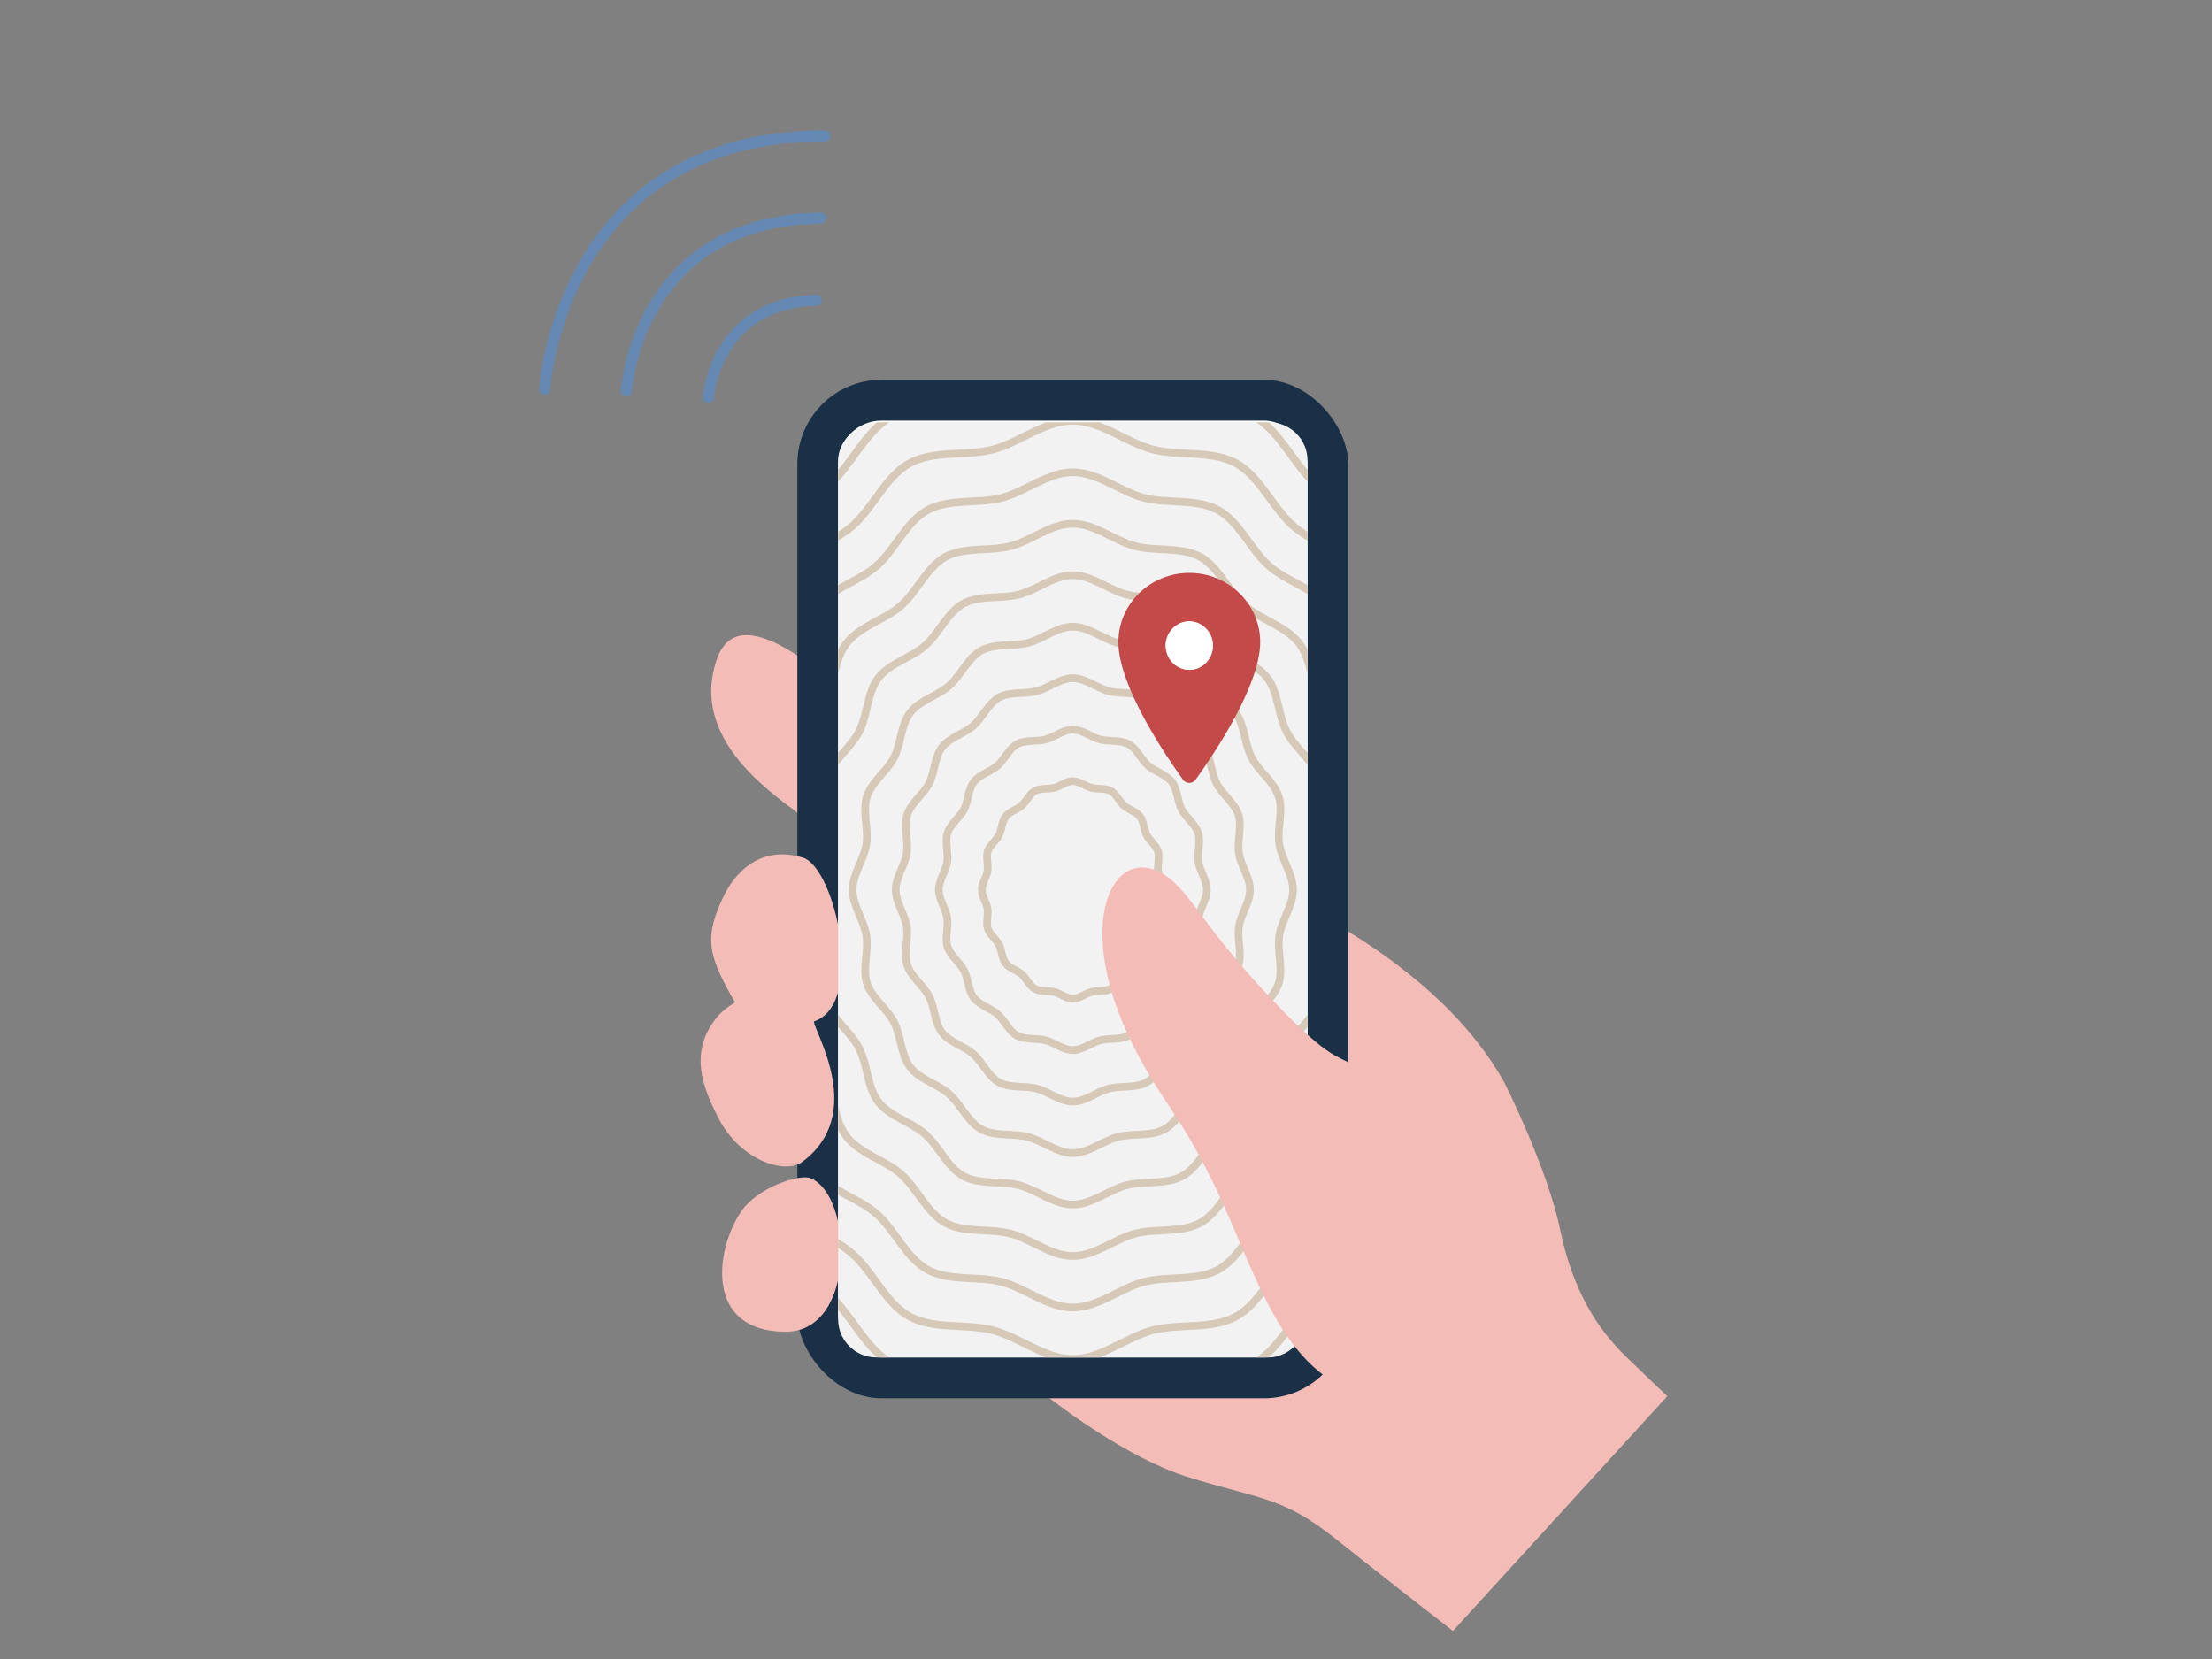 <?xml version="1.0" encoding="UTF-8"?>
<svg id="_レイヤー_1" data-name="レイヤー 1" xmlns="http://www.w3.org/2000/svg" xmlns:xlink="http://www.w3.org/1999/xlink" viewBox="0 0 200 150">
  <rect x="0" y="0" width="200" height="150" fill="#808080" stroke="none"/>
  <defs>
    <style>
      .cls-1 {
        fill: #f2f2f2;
      }

      .cls-1, .cls-2, .cls-3, .cls-4, .cls-5, .cls-6 {
        stroke-width: 0px;
      }

      .cls-2 {
        fill: #1a3047;
      }

      .cls-3 {
        fill: #f4bcb7;
      }

      .cls-4, .cls-7, .cls-8 {
        fill: none;
      }

      .cls-7 {
        stroke: #4e92de;
        stroke-linecap: round;
        stroke-linejoin: round;
      }

      .cls-8 {
        stroke: #d7c9b8;
        stroke-miterlimit: 10;
        stroke-width: .694px;
      }

      .cls-5 {
        fill: #c44949;
      }

      .cls-9 {
        clip-path: url(#clippath);
      }

      .cls-10 {
        opacity: .53;
      }

      .cls-6 {
        fill: #fff;
      }
    </style>
    <clipPath id="clippath">
      <rect class="cls-4" x="54.726" y="59.237" width="84.548" height="42.445" rx="3.459" ry="3.459" transform="translate(177.46 -16.541) rotate(90)"/>
    </clipPath>
  </defs>
  <path class="cls-3" d="M147.055,122.698c-2.556-2.476-4.828-5.89-5.989-11.501s-5.022-13.269-5.022-13.269c-6.668-11.972-22.565-18.823-35.518-23.367-3.055-1.072-17.866-7.958-23.823-11.904-2.352-1.558-9.922-8.824-11.902-3.018-2.648,7.769,6.085,12.88,9.487,15.389,4.529,3.341,18.449,8.479,21.865,11.777-9.974-2.983-18.538-4.969-20.985-3.908-.785.071.799-.113.12.075l-.811.722c-.003.023-.008.045-.009.069-.356,6.549,1.028,30.86.792,34.168,2.595.381,10.653,3.897,13.907,5.333.575.254,4.095,1.881,4.587,2.273,2.045,1.628,8.2,6.295,13.575,7.983,6.557,2.059,8.586,1.745,13.428,5.61,4.842,3.865,10.612,8.335,10.612,8.335l19.383-21.229s-1.142-1.063-3.698-3.539Z"/>
  <rect class="cls-2" x="72.092" y="34.337" width="49.808" height="92.092" rx="7.617" ry="7.617"/>
  <rect class="cls-6" x="75.778" y="38.031" width="42.436" height="84.703" rx="3.927" ry="3.927"/>
  <path class="cls-3" d="M66.991,109.565c-2.338,3.502-3.278,10.843,4.054,10.843,6.457,0,6.088-12.404,2.204-13.892-.985-.377-4.788.848-6.258,3.049Z"/>
  <path class="cls-3" d="M73.594,92.358c4.716-1.594,1.906-13.926-.986-14.81-4.17-1.274-6.364,1.823-7.122,3.368-1.863,3.8-1.431,5.381.612,9.088.12.218.242.426.365.625-.641.391-1.176.805-1.512,1.193-2.836,3.275-1.297,6.691-.04,9.182,2.021,4.004,6.107,5.17,7.609,4.06,5.849-4.323,1.074-11.78,1.074-12.706Z"/>
  <g class="cls-10">
    <path class="cls-7" d="M64.05,35.939s.578-8.555,9.755-8.788"/>
    <path class="cls-7" d="M56.634,35.346s.929-15.406,17.559-15.621"/>
    <path class="cls-7" d="M49.247,35.167s1.393-22.882,25.333-22.882"/>
  </g>
  <rect class="cls-1" x="54.726" y="59.237" width="84.548" height="42.445" rx="3.459" ry="3.459" transform="translate(177.46 -16.541) rotate(90)"/>
  <g class="cls-9">
    <g>
      <path class="cls-8" d="M97.001,127.53c-2.824,0-5.344-2.183-7.997-2.88-2.684-.705-5.942-.045-8.385-1.385-2.405-1.319-3.623-4.429-5.733-6.288-2.047-1.805-5.285-2.595-6.996-4.839-1.652-2.167-1.579-5.503-2.866-8.018-1.241-2.425-4.002-4.297-4.858-6.99-.825-2.596.332-5.722-.092-8.517-.409-2.691-2.458-5.324-2.458-8.154s2.049-5.463,2.457-8.153c.424-2.795-.733-5.92.092-8.516.856-2.693,3.616-4.565,4.858-6.991,1.287-2.515,1.214-5.851,2.866-8.018,1.711-2.245,4.949-3.034,6.996-4.839,2.11-1.86,3.328-4.969,5.733-6.288,2.443-1.34,5.701-.68,8.384-1.385,2.652-.697,5.172-2.879,7.996-2.879s5.344,2.183,7.997,2.88c2.684.705,5.942.045,8.385,1.385,2.405,1.319,3.623,4.429,5.733,6.288,2.047,1.805,5.285,2.594,6.996,4.839,1.652,2.167,1.579,5.503,2.866,8.018,1.241,2.425,4.002,4.297,4.858,6.99.825,2.596-.332,5.722.092,8.517.409,2.691,2.458,5.324,2.458,8.154s-2.049,5.463-2.457,8.153c-.424,2.795.733,5.92-.092,8.516-.856,2.693-3.616,4.566-4.858,6.991-1.287,2.515-1.214,5.851-2.866,8.018-1.711,2.245-4.949,3.035-6.996,4.839-2.11,1.86-3.328,4.969-5.733,6.288-2.443,1.34-5.701.68-8.384,1.385-2.653.697-5.172,2.879-7.997,2.879Z"/>
      <path class="cls-8" d="M97.001,122.875c-2.545,0-4.816-1.967-7.206-2.595-2.418-.635-5.354-.041-7.556-1.248-2.167-1.189-3.265-3.991-5.166-5.667-1.845-1.626-4.762-2.338-6.304-4.361-1.489-1.953-1.423-4.959-2.583-7.225-1.119-2.185-3.606-3.872-4.377-6.298-.743-2.339.299-5.156-.083-7.674-.368-2.425-2.215-4.798-2.215-7.348s1.846-4.922,2.214-7.347c.382-2.518-.66-5.335.083-7.675.771-2.426,3.259-4.114,4.378-6.299,1.16-2.266,1.094-5.272,2.583-7.225,1.542-2.023,4.46-2.734,6.304-4.361,1.901-1.676,2.999-4.478,5.166-5.667,2.201-1.207,5.137-.613,7.555-1.248,2.39-.628,4.661-2.595,7.205-2.595s4.816,1.967,7.206,2.595c2.418.635,5.354.04,7.556,1.248,2.167,1.189,3.265,3.991,5.166,5.666,1.845,1.626,4.762,2.338,6.304,4.36,1.489,1.953,1.423,4.959,2.583,7.225,1.119,2.185,3.606,3.872,4.377,6.298.743,2.339-.299,5.156.083,7.674.368,2.425,2.215,4.798,2.215,7.348s-1.846,4.923-2.214,7.347c-.382,2.518.66,5.335-.083,7.675-.771,2.426-3.259,4.114-4.378,6.299-1.16,2.266-1.094,5.272-2.583,7.225-1.542,2.023-4.46,2.734-6.304,4.361-1.901,1.676-2.999,4.478-5.166,5.667-2.201,1.208-5.137.613-7.555,1.248-2.39.628-4.661,2.595-7.205,2.595Z"/>
      <path class="cls-8" d="M97.001,118.22c-2.266,0-4.287-1.751-6.415-2.31-2.153-.565-4.766-.036-6.726-1.111-1.929-1.058-2.907-3.553-4.599-5.045-1.642-1.448-4.239-2.081-5.612-3.882-1.325-1.738-1.266-4.414-2.299-6.431-.996-1.945-3.211-3.447-3.897-5.607-.662-2.083.267-4.59-.074-6.832-.328-2.159-1.972-4.271-1.972-6.542s1.644-4.382,1.971-6.541c.34-2.242-.588-4.75.074-6.832.686-2.16,2.901-3.662,3.897-5.608,1.033-2.017.974-4.694,2.299-6.432,1.373-1.801,3.97-2.434,5.612-3.882,1.692-1.492,2.67-3.986,4.599-5.045,1.96-1.075,4.573-.545,6.726-1.111,2.128-.559,4.149-2.31,6.415-2.31s4.287,1.751,6.415,2.31c2.153.565,4.766.036,6.726,1.111,1.929,1.058,2.907,3.553,4.599,5.045,1.642,1.448,4.239,2.081,5.612,3.882,1.325,1.738,1.266,4.414,2.299,6.431.996,1.945,3.211,3.447,3.897,5.607.662,2.083-.267,4.59.074,6.832.328,2.159,1.972,4.271,1.972,6.542s-1.644,4.382-1.971,6.541c-.34,2.242.588,4.75-.074,6.832-.686,2.16-2.901,3.662-3.897,5.608-1.033,2.017-.974,4.694-2.299,6.432-1.373,1.801-3.97,2.434-5.612,3.882-1.692,1.492-2.67,3.987-4.599,5.045-1.96,1.075-4.573.545-6.726,1.111-2.128.559-4.149,2.31-6.415,2.31Z"/>
      <path class="cls-8" d="M97.001,113.565c-1.986,0-3.759-1.535-5.625-2.025-1.887-.496-4.179-.032-5.897-.974-1.691-.928-2.548-3.115-4.032-4.423-1.44-1.269-3.717-1.825-4.92-3.404-1.162-1.524-1.11-3.87-2.015-5.638-.873-1.706-2.815-3.022-3.417-4.916-.58-1.826.234-4.024-.065-5.99-.287-1.893-1.728-3.745-1.728-5.736s1.441-3.842,1.728-5.734c.298-1.966-.515-4.164.065-5.99.602-1.894,2.544-3.211,3.417-4.917.905-1.769.854-4.115,2.016-5.639,1.204-1.579,3.481-2.134,4.92-3.403,1.484-1.308,2.341-3.495,4.032-4.423,1.718-.942,4.01-.478,5.897-.974,1.865-.49,3.638-2.025,5.624-2.025s3.759,1.535,5.624,2.025c1.887.496,4.179.032,5.897.974,1.691.928,2.548,3.115,4.032,4.423,1.44,1.269,3.717,1.825,4.92,3.403,1.162,1.524,1.11,3.87,2.015,5.638.873,1.706,2.815,3.022,3.417,4.916.58,1.826-.234,4.024.065,5.99.287,1.893,1.728,3.745,1.728,5.736s-1.441,3.842-1.728,5.734c-.298,1.966.515,4.164-.065,5.99-.602,1.894-2.544,3.211-3.417,4.917-.905,1.769-.854,4.115-2.016,5.639-1.204,1.579-3.481,2.134-4.92,3.404-1.484,1.308-2.341,3.495-4.032,4.423-1.718.942-4.01.478-5.897.974-1.866.49-3.638,2.025-5.624,2.025Z"/>
      <path class="cls-8" d="M97.001,108.91c-1.707,0-3.23-1.319-4.834-1.74-1.622-.426-3.591-.027-5.068-.837-1.454-.797-2.19-2.677-3.465-3.801-1.237-1.091-3.194-1.568-4.229-2.925-.998-1.31-.954-3.326-1.732-4.846-.75-1.466-2.419-2.598-2.936-4.225-.499-1.569.201-3.458-.056-5.148-.247-1.627-1.485-3.218-1.485-4.929s1.238-3.303,1.486-4.93c.257-1.689-.443-3.579.056-5.148.517-1.627,2.186-2.759,2.936-4.225.778-1.52.734-3.536,1.732-4.846,1.034-1.357,2.991-1.834,4.229-2.925,1.275-1.124,2.012-3.003,3.465-3.801,1.477-.81,3.446-.411,5.067-.837,1.603-.421,3.126-1.74,4.833-1.74s3.23,1.319,4.834,1.74c1.622.426,3.591.027,5.068.837,1.454.797,2.19,2.677,3.465,3.801,1.237,1.091,3.194,1.568,4.229,2.925.998,1.31.954,3.326,1.732,4.846.75,1.466,2.419,2.597,2.936,4.225.499,1.569-.201,3.458.056,5.148.247,1.627,1.486,3.218,1.486,4.929s-1.238,3.303-1.486,4.93c-.257,1.689.443,3.579-.056,5.148-.517,1.627-2.186,2.759-2.936,4.225-.778,1.52-.734,3.536-1.732,4.846-1.034,1.357-2.991,1.834-4.229,2.925-1.275,1.124-2.012,3.003-3.465,3.801-1.477.81-3.446.411-5.067.837-1.603.421-3.126,1.74-4.833,1.74Z"/>
      <path class="cls-8" d="M97.001,104.256c-1.428,0-2.702-1.103-4.043-1.456-1.357-.356-3.004-.023-4.239-.7-1.216-.667-1.832-2.239-2.898-3.179-1.034-.912-2.671-1.311-3.536-2.445-.835-1.095-.798-2.782-1.449-4.053-.628-1.226-2.023-2.173-2.456-3.534-.417-1.312.168-2.893-.047-4.306-.207-1.361-1.242-2.692-1.242-4.123s1.036-2.762,1.242-4.123c.215-1.413-.37-2.993.047-4.305.432-1.361,1.828-2.308,2.456-3.534.651-1.271.614-2.958,1.449-4.053.865-1.135,2.502-1.534,3.537-2.446,1.067-.94,1.683-2.512,2.898-3.179,1.235-.677,2.882-.344,4.238-.7,1.341-.352,2.615-1.456,4.042-1.456s2.702,1.103,4.043,1.456c1.357.356,3.004.023,4.239.7,1.216.667,1.832,2.239,2.898,3.179,1.034.912,2.671,1.311,3.536,2.445.835,1.095.798,2.782,1.449,4.053.628,1.226,2.024,2.173,2.456,3.534.417,1.312-.168,2.893.047,4.306.207,1.361,1.242,2.692,1.242,4.123s-1.036,2.763-1.242,4.123c-.215,1.413.37,2.993-.047,4.306-.432,1.361-1.828,2.308-2.456,3.534-.651,1.271-.614,2.958-1.449,4.053-.865,1.135-2.502,1.534-3.537,2.446-1.067.94-1.683,2.512-2.898,3.179-1.235.677-2.882.344-4.238.7-1.341.352-2.615,1.456-4.042,1.456Z"/>
      <path class="cls-8" d="M97.001,99.601c-1.149,0-2.173-.888-3.252-1.171-1.091-.287-2.416-.018-3.41-.563-.978-.536-1.473-1.801-2.331-2.557-.832-.734-2.148-1.054-2.844-1.967-.672-.881-.642-2.238-1.165-3.26-.505-.986-1.628-1.748-1.976-2.843-.336-1.056.135-2.327-.038-3.463-.166-1.094-.999-2.165-.999-3.317s.833-2.222.999-3.317c.173-1.136-.298-2.408.037-3.463.348-1.095,1.471-1.856,1.976-2.842.523-1.023.494-2.379,1.166-3.26.696-.913,2.013-1.234,2.845-1.968.858-.756,1.353-2.021,2.331-2.557.993-.545,2.318-.276,3.409-.563,1.079-.283,2.103-1.171,3.251-1.171s2.173.888,3.252,1.171c1.091.287,2.416.018,3.41.563.978.536,1.473,1.801,2.331,2.557.832.734,2.148,1.054,2.844,1.967.672.881.642,2.238,1.166,3.26.505.986,1.628,1.748,1.976,2.842.336,1.056-.135,2.327.038,3.463.166,1.094.999,2.165.999,3.316s-.833,2.222-.999,3.317c-.173,1.137.298,2.408-.037,3.463-.348,1.095-1.471,1.856-1.976,2.842-.523,1.023-.494,2.379-1.166,3.26-.696.913-2.013,1.234-2.845,1.968-.858.756-1.353,2.021-2.331,2.557-.993.545-2.318.276-3.409.563-1.079.283-2.103,1.171-3.251,1.171Z"/>
      <path class="cls-8" d="M97.001,94.946c-.869,0-1.645-.672-2.461-.886-.826-.217-1.829-.014-2.58-.426-.74-.406-1.115-1.363-1.764-1.935-.63-.555-1.626-.798-2.152-1.489-.508-.667-.486-1.694-.882-2.467-.382-.746-1.232-1.322-1.495-2.151-.254-.799.102-1.761-.029-2.622-.126-.828-.756-1.639-.756-2.51s.631-1.682.756-2.51c.131-.86-.226-1.822.028-2.621.264-.829,1.113-1.406,1.496-2.153.396-.774.374-1.8.882-2.467.527-.691,1.523-.933,2.153-1.489.649-.572,1.024-1.529,1.764-1.935.752-.412,1.754-.209,2.58-.426.816-.214,1.591-.886,2.46-.886s1.645.672,2.461.886c.826.217,1.829.014,2.58.426.74.406,1.115,1.363,1.764,1.935.63.555,1.626.798,2.152,1.488.508.667.486,1.694.882,2.467.382.746,1.232,1.322,1.495,2.151.254.799-.102,1.761.029,2.622.126.828.756,1.639.756,2.51s-.631,1.682-.756,2.51c-.131.86.226,1.822-.028,2.621-.264.829-1.113,1.406-1.496,2.153-.396.774-.374,1.8-.882,2.467-.527.691-1.523.933-2.153,1.489-.649.572-1.024,1.529-1.764,1.935-.752.412-1.754.209-2.58.426-.816.214-1.591.886-2.46.886Z"/>
      <path class="cls-8" d="M105.226,80.46c0,.592-.428,1.142-.513,1.704-.088.584.154,1.237-.018,1.78-.178.563-.755.955-1.014,1.462-.269.525-.253,1.222-.598,1.675-.357.469-1.034.634-1.462,1.01-.441.388-.696,1.038-1.199,1.313-.51.279-1.19.141-1.751.287-.554.145-1.08.601-1.67.601s-1.117-.456-1.671-.601c-.561-.147-1.242-.008-1.752-.288-.503-.275-.758-.924-1.198-1.313-.428-.377-1.104-.541-1.461-1.01-.345-.453-.329-1.149-.598-1.675-.259-.507-.835-.898-1.014-1.461-.172-.542.07-1.196-.018-1.78-.085-.562-.513-1.113-.513-1.704s.428-1.142.513-1.704c.088-.584-.154-1.237.018-1.78.178-.563.755-.955,1.014-1.462.269-.525.253-1.222.598-1.675.357-.469,1.034-.634,1.462-1.01.441-.388.696-1.038,1.199-1.313.51-.279,1.19-.141,1.751-.287.554-.145,1.08-.601,1.67-.601s1.117.456,1.671.601c.561.147,1.242.008,1.752.288.503.275.758.924,1.198,1.313.428.377,1.104.541,1.461,1.01.345.453.329,1.149.598,1.675.259.507.835.898,1.014,1.461.172.542-.07,1.196.018,1.78.085.562.513,1.113.513,1.704Z"/>
    </g>
  </g>
  <g>
    <path class="cls-5" d="M107.531,51.798c-3.54,0-6.412,2.803-6.412,6.255,0,3.972,4.275,10.267,5.844,12.441.228.321.667.392.981.158.059-.044.112-.098.154-.158,1.57-2.173,5.844-8.466,5.844-12.441,0-3.452-2.872-6.255-6.412-6.255ZM107.531,60.564c-1.18,0-2.137-.981-2.137-2.192s.957-2.192,2.137-2.192,2.137.981,2.137,2.192-.957,2.192-2.137,2.192Z"/>
    <ellipse class="cls-6" cx="107.531" cy="58.373" rx="2.137" ry="2.192"/>
  </g>
  <path class="cls-3" d="M141.387,125.856s1.029-12.111-3.678-16.655c-19.086-18.426-13.662-9.654-21.476-17.568-7.313-7.407-8.495-11.004-10.984-12.559-4.655-2.908-8.233,4.395-2.954,15.13,3.142,6.388,5.029,6.675,9.699,17.892,5.093,12.234,7.503,13.558,19.271,17.097"/>
</svg>